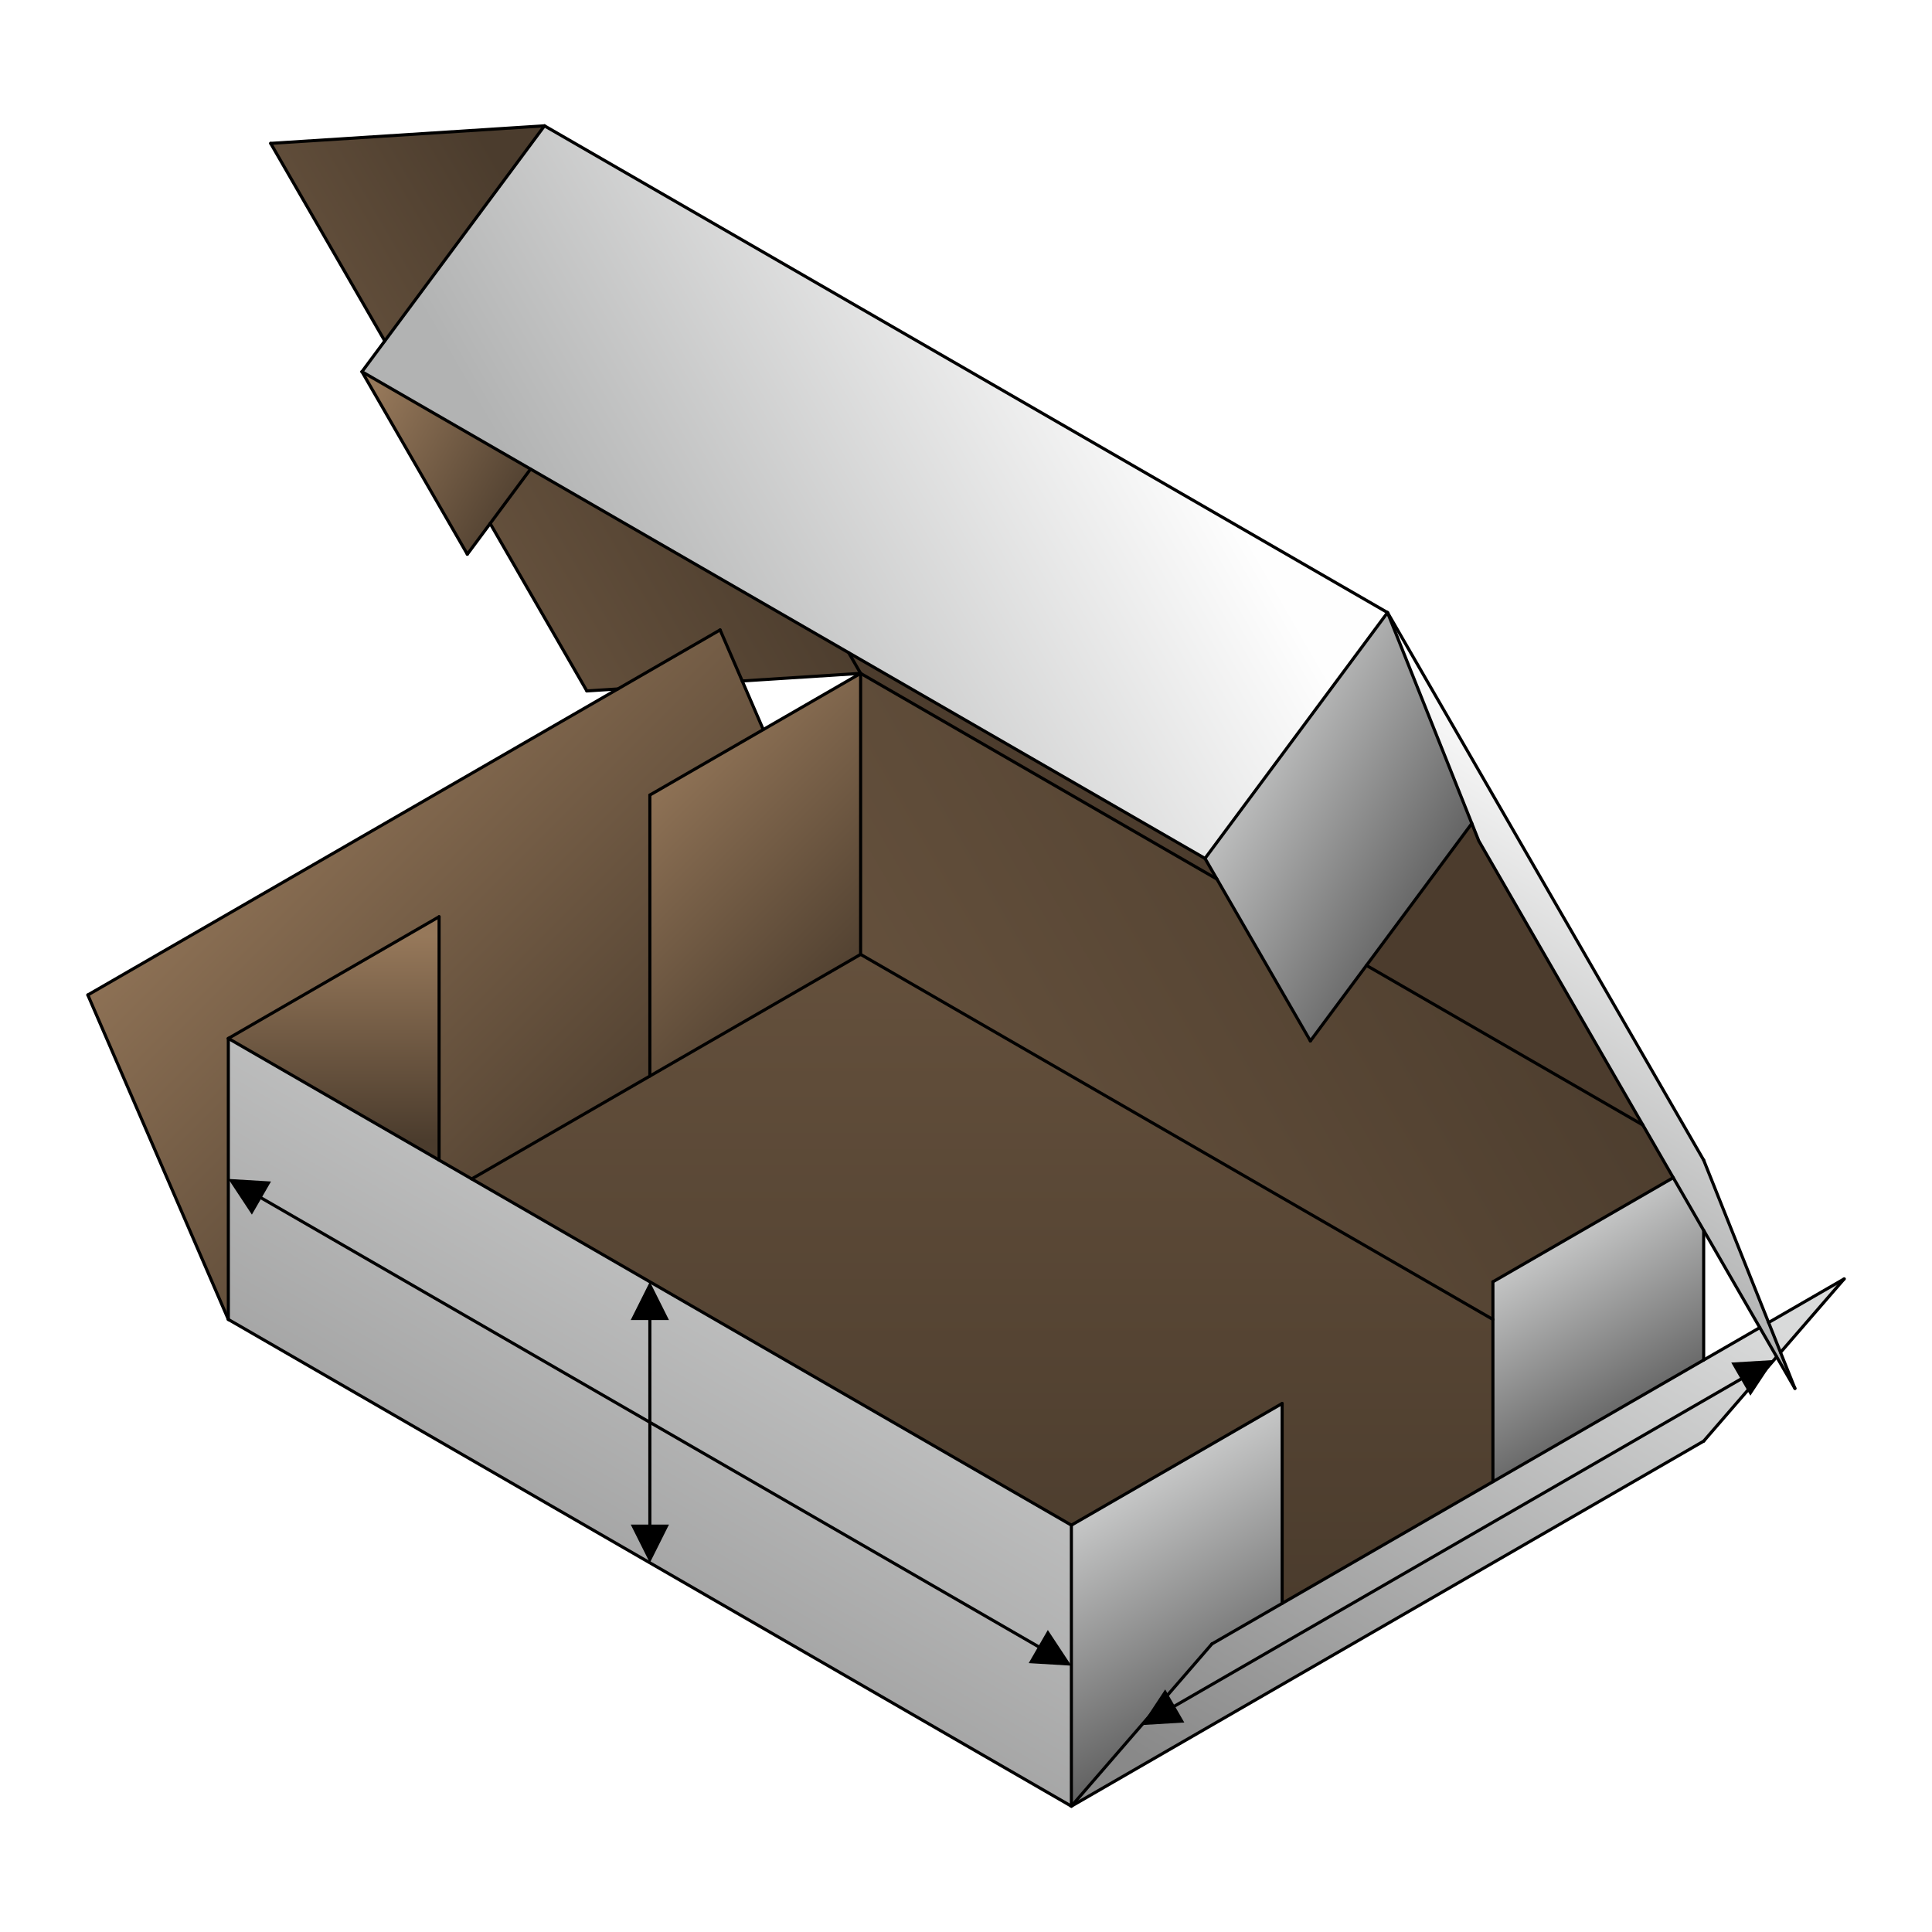 <?xml version="1.0" encoding="UTF-8"?>
<!DOCTYPE svg PUBLIC "-//W3C//DTD SVG 1.1//EN" "http://www.w3.org/Graphics/SVG/1.1/DTD/svg11.dtd">
<!-- Creator: CorelDRAW X5 -->
<svg xmlns="http://www.w3.org/2000/svg" xml:space="preserve" width="400px" height="400px" shape-rendering="geometricPrecision" text-rendering="geometricPrecision" image-rendering="optimizeQuality" fill-rule="evenodd" clip-rule="evenodd"
viewBox="0 0 400000 400000"
 xmlns:xlink="http://www.w3.org/1999/xlink">
 <defs>
   <linearGradient id="id0" gradientUnits="userSpaceOnUse" x1="266037" y1="381342" x2="337601" y2="257390">
    <stop offset="0" stop-color="#898989"/>
    <stop offset="1" stop-color="#D9DADA"/>
   </linearGradient>
   <linearGradient id="id1" gradientUnits="userSpaceOnUse" x1="127122" y1="133057" x2="235089" y2="70722.9">
    <stop offset="0" stop-color="#B2B3B3"/>
    <stop offset="1" stop-color="#FEFEFE"/>
   </linearGradient>
   <linearGradient id="id2" gradientUnits="userSpaceOnUse" x1="307444" y1="188688" x2="246766" y2="153655">
    <stop offset="0" stop-color="#4D4D4D"/>
    <stop offset="1" stop-color="#D9DADA"/>
   </linearGradient>
   <linearGradient id="id3" gradientUnits="userSpaceOnUse" x1="307692" y1="244823" x2="351202" y2="169461">
    <stop offset="0" stop-color="#B2B3B3"/>
    <stop offset="1" stop-color="#FEFEFE"/>
   </linearGradient>
   <linearGradient id="id4" gradientUnits="userSpaceOnUse" x1="261031" y1="362392" x2="226242" y2="302136">
    <stop offset="0" stop-color="#4D4D4D"/>
    <stop offset="1" stop-color="#D9DADA"/>
   </linearGradient>
   <linearGradient id="id5" gradientUnits="userSpaceOnUse" x1="345030" y1="299756" x2="316788" y2="250839">
    <stop offset="0" stop-color="#4D4D4D"/>
    <stop offset="1" stop-color="#D9DADA"/>
   </linearGradient>
   <linearGradient id="id6" gradientUnits="userSpaceOnUse" x1="87309.5" y1="376288" x2="181781" y2="212658">
    <stop offset="0" stop-color="#898989"/>
    <stop offset="1" stop-color="#D9DADA"/>
   </linearGradient>
   <linearGradient id="id7" gradientUnits="userSpaceOnUse" x1="131908" y1="245600" x2="44300.4" y2="157992">
    <stop offset="0" stop-color="#4B3C2D"/>
    <stop offset="1" stop-color="#96785A"/>
   </linearGradient>
   <linearGradient id="id8" gradientUnits="userSpaceOnUse" x1="69090.9" y1="236157" x2="69090.9" y2="193833">
    <stop offset="0" stop-color="#4B3C2D"/>
    <stop offset="1" stop-color="#96785A"/>
   </linearGradient>
   <linearGradient id="id9" gradientUnits="userSpaceOnUse" x1="180496" y1="205235" x2="132232" y2="156971">
    <stop offset="0" stop-color="#4B3C2D"/>
    <stop offset="1" stop-color="#96785A"/>
   </linearGradient>
   <linearGradient id="id10" gradientUnits="userSpaceOnUse" x1="323059" y1="171219" x2="201550" y2="241373">
    <stop offset="0" stop-color="#4B3C2D"/>
    <stop offset="1" stop-color="#64503C"/>
   </linearGradient>
   <linearGradient id="id11" gradientUnits="userSpaceOnUse" x1="203375" y1="331964" x2="203375" y2="197597">
    <stop offset="0" stop-color="#4B3C2D"/>
    <stop offset="1" stop-color="#64503C"/>
   </linearGradient>
   <linearGradient id="id12" gradientUnits="userSpaceOnUse" x1="165380" y1="105332" x2="114283" y2="134832">
    <stop offset="0" stop-color="#4B3C2D"/>
    <stop offset="1" stop-color="#64503C"/>
   </linearGradient>
   <linearGradient id="id13" gradientUnits="userSpaceOnUse" x1="110261" y1="106168" x2="74524" y2="85535.6">
    <stop offset="0" stop-color="#4B3C2D"/>
    <stop offset="1" stop-color="#96785A"/>
   </linearGradient>
   <linearGradient id="id14" gradientUnits="userSpaceOnUse" x1="104780" y1="36546.5" x2="63990.9" y2="60095.6">
    <stop offset="0" stop-color="#4B3C2D"/>
    <stop offset="1" stop-color="#64503C"/>
   </linearGradient>
 </defs>
 <g id="picture3D">
  <rect fill="white" width="400000" height="400000"/>
  <polygon fill="#4C3C2D" points="249484,177731 175713,135140 178182,139415 251952,182006 "/>
  <polygon fill="url(#id0)" points="221818,373951 352727,298371 381819,264780 352727,281577 309091,306770 265455,331964 250909,340361 "/>
  <polygon fill="white" points="79663,70593 112727,26049 56044,29685 "/>
  <polygon fill="url(#id1)" points="112727,26049 79663,70593 74938,76957 109847,97112 175713,135140 249484,177731 287273,126823 "/>
  <polygon fill="url(#id2)" points="287273,126823 249484,177731 251952,182006 271302,215520 282911,199880 304727,170491 "/>
  <polygon fill="url(#id3)" points="306167,174095 340129,232915 346428,243826 352727,254736 364350,274866 367844,280917 371622,287461 368639,279998 366168,273816 352727,240189 287273,126823 304727,170491 "/>
  <polygon fill="url(#id4)" points="265455,331964 265455,290576 221818,315769 221818,373951 250909,340361 "/>
  <polygon fill="url(#id5)" points="309091,273177 309091,306770 352727,281577 352727,254736 346428,243826 309091,265383 "/>
  <polygon fill="url(#id6)" points="221818,315769 97660,244086 90909,240189 47273,214995 47273,273177 221818,373951 "/>
  <polygon fill="url(#id7)" points="97660,244086 134545,222791 134545,164609 158027,151052 153669,140988 149091,130416 127918,142640 18182,205996 47273,273177 47273,214995 90909,189802 90909,240189 "/>
  <polygon fill="url(#id8)" points="90909,240189 90909,189802 47273,214995 "/>
  <polygon fill="url(#id9)" points="134545,164609 134545,222791 178182,197597 178182,139415 158027,151052 "/>
  <polygon fill="url(#id10)" points="178182,139415 178182,197597 309091,273177 309091,265383 346428,243826 340129,232915 282911,199880 271302,215520 251952,182006 "/>
  <polygon fill="url(#id11)" points="309091,273177 178182,197597 134545,222791 97660,244086 221818,315769 265455,290576 265455,331964 309091,306770 "/>
  <polygon fill="#4C3C2D" points="282911,199880 340129,232915 306167,174095 304727,170491 "/>
  <polygon fill="url(#id12)" points="153669,140988 178182,139415 175713,135140 109847,97112 101481,108382 121498,143052 127918,142640 149091,130416 "/>
  <polygon fill="url(#id13)" points="101481,108382 109847,97112 74938,76957 96756,114746 "/>
  <polygon fill="url(#id14)" points="79663,70593 112727,26049 56044,29685 "/>
  <g id="_253909720">
   <line fill="none" stroke="black" stroke-width="641.455" stroke-linecap="round" stroke-linejoin="round" x1="221818" y1="373951" x2="221818" y2= "315769" />
   <line fill="none" stroke="black" stroke-width="641.455" stroke-linecap="round" stroke-linejoin="round" x1="47273" y1="214995" x2="47273" y2= "273177" />
   <line fill="none" stroke="black" stroke-width="641.455" stroke-linecap="round" stroke-linejoin="round" x1="221818" y1="373951" x2="47273" y2= "273177" />
   <line fill="none" stroke="black" stroke-width="641.455" stroke-linecap="round" stroke-linejoin="round" x1="47273" y1="214995" x2="221818" y2= "315769" />
   <line fill="none" stroke="black" stroke-width="641.455" stroke-linecap="round" stroke-linejoin="round" x1="309091" y1="265383" x2="309091" y2= "306770" />
   <line fill="none" stroke="black" stroke-width="641.455" stroke-linecap="round" stroke-linejoin="round" x1="221818" y1="373951" x2="352727" y2= "298371" />
   <line fill="none" stroke="black" stroke-width="641.455" stroke-linecap="round" stroke-linejoin="round" x1="346428" y1="243826" x2="309091" y2= "265383" />
   <line fill="none" stroke="black" stroke-width="641.455" stroke-linecap="round" stroke-linejoin="round" x1="265455" y1="290576" x2="221818" y2= "315769" />
   <line fill="none" stroke="black" stroke-width="641.455" stroke-linecap="round" stroke-linejoin="round" x1="340129" y1="232915" x2="282911" y2= "199880" />
   <line fill="none" stroke="black" stroke-width="641.455" stroke-linecap="round" stroke-linejoin="round" x1="251952" y1="182006" x2="178182" y2= "139415" />
   <line fill="none" stroke="black" stroke-width="641.455" stroke-linecap="round" stroke-linejoin="round" x1="47273" y1="214995" x2="90909" y2= "189802" />
   <line fill="none" stroke="black" stroke-width="641.455" stroke-linecap="round" stroke-linejoin="round" x1="134545" y1="164609" x2="178182" y2= "139415" />
   <line fill="none" stroke="black" stroke-width="641.455" stroke-linecap="round" stroke-linejoin="round" x1="352727" y1="281577" x2="352727" y2= "254736" />
   <line fill="none" stroke="black" stroke-width="641.455" stroke-linecap="round" stroke-linejoin="round" x1="265455" y1="331964" x2="265455" y2= "290576" />
   <line fill="none" stroke="black" stroke-width="641.455" stroke-linecap="round" stroke-linejoin="round" x1="134545" y1="164609" x2="134545" y2= "222791" />
   <line fill="none" stroke="black" stroke-width="641.455" stroke-linecap="round" stroke-linejoin="round" x1="97660" y1="244086" x2="178182" y2= "197597" />
   <line fill="none" stroke="black" stroke-width="641.455" stroke-linecap="round" stroke-linejoin="round" x1="90909" y1="240189" x2="90909" y2= "189802" />
   <polyline fill="none" stroke="black" stroke-width="641.455" stroke-linecap="round" stroke-linejoin="round" points="178182,139415 178182,197597 309091,273177 "/>
   <line fill="none" stroke="black" stroke-width="641.455" stroke-linecap="round" stroke-linejoin="round" x1="250909" y1="340361" x2="221818" y2= "373951" />
   <line fill="none" stroke="black" stroke-width="641.455" stroke-linecap="round" stroke-linejoin="round" x1="18182" y1="205996" x2="47273" y2= "273177" />
   <line fill="none" stroke="black" stroke-width="641.455" stroke-linecap="round" stroke-linejoin="round" x1="381818" y1="264781" x2="368639" y2= "279998" />
   <line fill="none" stroke="black" stroke-width="641.455" stroke-linecap="round" stroke-linejoin="round" x1="367844" y1="280917" x2="352727" y2= "298371" />
   <line fill="none" stroke="black" stroke-width="641.455" stroke-linecap="round" stroke-linejoin="round" x1="149091" y1="130416" x2="158027" y2= "151052" />
   <line fill="none" stroke="black" stroke-width="641.455" stroke-linecap="round" stroke-linejoin="round" x1="18182" y1="205996" x2="149091" y2= "130416" />
   <line fill="none" stroke="black" stroke-width="641.455" stroke-linecap="round" stroke-linejoin="round" x1="250909" y1="340361" x2="364350" y2= "274866" />
   <line fill="none" stroke="black" stroke-width="641.455" stroke-linecap="round" stroke-linejoin="round" x1="366168" y1="273816" x2="381818" y2= "264781" />
   <line fill="none" stroke="black" stroke-width="641.455" stroke-linecap="round" stroke-linejoin="round" x1="287273" y1="126823" x2="352727" y2= "240189" />
   <line fill="none" stroke="black" stroke-width="641.455" stroke-linecap="round" stroke-linejoin="round" x1="249484" y1="177731" x2="287273" y2= "126823" />
   <line fill="none" stroke="black" stroke-width="641.455" stroke-linecap="round" stroke-linejoin="round" x1="249484" y1="177731" x2="74938" y2= "76957" />
   <line fill="none" stroke="black" stroke-width="641.455" stroke-linecap="round" stroke-linejoin="round" x1="287273" y1="126823" x2="112727" y2= "26049" />
   <line fill="none" stroke="black" stroke-width="641.455" stroke-linecap="round" stroke-linejoin="round" x1="74938" y1="76957" x2="112727" y2= "26049" />
   <line fill="none" stroke="black" stroke-width="641.455" stroke-linecap="round" stroke-linejoin="round" x1="271302" y1="215520" x2="304727" y2= "170491" />
   <line fill="none" stroke="black" stroke-width="641.455" stroke-linecap="round" stroke-linejoin="round" x1="249484" y1="177731" x2="271302" y2= "215520" />
   <line fill="none" stroke="black" stroke-width="641.455" stroke-linecap="round" stroke-linejoin="round" x1="96756" y1="114746" x2="109847" y2= "97112" />
   <line fill="none" stroke="black" stroke-width="641.455" stroke-linecap="round" stroke-linejoin="round" x1="74938" y1="76957" x2="96756" y2= "114746" />
   <line fill="none" stroke="black" stroke-width="641.455" stroke-linecap="round" stroke-linejoin="round" x1="178182" y1="139415" x2="175713" y2= "135140" />
   <line fill="none" stroke="black" stroke-width="641.455" stroke-linecap="round" stroke-linejoin="round" x1="56044" y1="29685" x2="112727" y2= "26049" />
   <line fill="none" stroke="black" stroke-width="641.455" stroke-linecap="round" stroke-linejoin="round" x1="121498" y1="143052" x2="101481" y2= "108382" />
   <line fill="none" stroke="black" stroke-width="641.455" stroke-linecap="round" stroke-linejoin="round" x1="79663" y1="70593" x2="56044" y2= "29685" />
   <line fill="none" stroke="black" stroke-width="641.455" stroke-linecap="round" stroke-linejoin="round" x1="121498" y1="143052" x2="127918" y2= "142640" />
   <line fill="none" stroke="black" stroke-width="641.455" stroke-linecap="round" stroke-linejoin="round" x1="153669" y1="140988" x2="178182" y2= "139415" />
   <polyline fill="none" stroke="black" stroke-width="641.455" stroke-linecap="round" stroke-linejoin="round" points="287273,126823 306167,174095 371622,287461 "/>
   <line fill="none" stroke="black" stroke-width="641.455" stroke-linecap="round" stroke-linejoin="round" x1="352727" y1="240189" x2="371622" y2= "287461" />
  </g>
 </g>
 <g id="length3D">
  <g>
   <path fill="black" fill-rule="nonzero" d="M47273 244086l8834 531 -3958 6856 -4876 -7387zm6657 3473l-321 556 -14 -9 -13 -9 -13 -10 -12 -10 -12 -11 -11 -11 -10 -12 -10 -12 -9 -12 -8 -13 -8 -13 -7 -14 -7 -14 -6 -14 -5 -15 -4 -15 -3 -15 -3 -15 -2 -15 -1 -15 -1 -15 0 -16 1 -16 1 -15 2 -16 3 -15 4 -15 5 -15 5 -15 6 -15 7 -15 8 -15 9 -14 9 -13 10 -13 10 -12 11 -12 11 -11 12 -10 12 -10 12 -9 13 -8 13 -8 14 -7 14 -7 14 -6 15 -5 15 -4 15 -4 15 -3 15 -2 15 -1 15 -1 16 0 16 1 15 1 16 2 15 3 15 4 15 5 15 5 15 6 15 7 15 8zm161231 93828l-161551 -93272 321 -556 161551 93272 -321 556zm6657 3473l-8835 -529 3958 -6856 4877 7385zm-6657 -3473l321 -556 14 9 13 9 13 10 12 10 12 11 11 11 10 12 10 12 9 12 8 13 8 13 7 14 7 14 6 14 5 15 4 15 3 15 3 15 2 15 1 15 1 15 0 16 -1 16 -1 15 -2 16 -3 15 -4 15 -5 15 -5 15 -6 15 -7 15 -8 15 -9 14 -9 13 -10 13 -10 12 -11 12 -11 11 -12 10 -12 10 -12 9 -13 8 -13 8 -14 7 -14 7 -14 6 -15 5 -15 4 -15 3 -15 3 -15 2 -15 1 -15 1 -16 0 -16 -1 -15 -1 -16 -2 -15 -3 -15 -4 -15 -5 -15 -5 -15 -6 -15 -7 -15 -8z"/>
  </g>
 </g>
 <g id="width3D">
  <g>
   <path fill="black" fill-rule="nonzero" d="M367272 281577l-4877 7385 -3958 -6856 8835 -529zm-6337 4029l-321 -556 15 -8 15 -7 15 -6 15 -5 15 -5 15 -4 15 -3 16 -2 15 -1 16 -1 16 0 15 1 15 1 15 2 15 3 15 4 15 4 15 5 14 6 14 7 14 7 13 8 13 8 12 9 12 10 12 10 11 11 11 12 10 12 10 13 9 13 9 14 8 15 7 15 6 15 5 15 5 15 4 15 3 15 2 16 1 15 1 16 0 16 -1 15 -1 15 -2 15 -3 15 -3 15 -4 15 -5 15 -6 14 -7 14 -7 14 -8 13 -8 13 -9 12 -10 12 -10 12 -11 11 -12 11 -12 10 -13 10 -13 9 -14 9zm-118235 67523l117914 -68078 321 556 -117914 68078 -321 -556zm-6337 4029l4876 -7387 3958 6856 -8834 531zm6337 -4029l321 556 -15 8 -15 7 -15 6 -15 5 -15 5 -15 4 -15 3 -16 2 -15 1 -16 1 -16 0 -15 -1 -15 -1 -15 -2 -15 -3 -15 -3 -15 -4 -15 -5 -14 -6 -14 -7 -14 -7 -13 -8 -13 -8 -12 -9 -12 -10 -12 -10 -11 -11 -11 -12 -10 -12 -10 -13 -9 -13 -9 -14 -8 -15 -7 -15 -6 -15 -5 -15 -5 -15 -4 -15 -3 -15 -2 -16 -1 -15 -1 -16 0 -16 1 -15 1 -15 2 -15 3 -15 4 -15 4 -15 5 -15 6 -14 7 -14 7 -14 8 -13 8 -13 9 -12 10 -12 10 -12 11 -11 12 -11 12 -10 13 -10 13 -9 14 -9z"/>
  </g>
 </g>
 <g id="height3D">
  <g>
   <path fill="black" fill-rule="nonzero" d="M134545 265382l3957 7916 -7916 0 3959 -7916zm321 7502l-641 0 0 -16 1 -16 2 -16 3 -16 4 -15 4 -15 5 -15 5 -15 7 -14 7 -14 8 -13 8 -13 9 -13 9 -12 10 -12 11 -11 11 -11 12 -10 12 -9 13 -9 13 -8 13 -8 14 -7 14 -7 15 -5 15 -5 15 -4 15 -4 16 -3 16 -2 16 -1 16 0 16 0 16 1 16 2 16 3 15 4 15 4 15 5 15 5 14 7 14 7 13 8 13 8 13 9 12 9 12 10 11 11 11 11 10 12 9 12 9 13 8 13 8 13 7 14 7 14 5 15 5 15 4 15 4 15 3 16 2 16 1 16 0 16zm-641 43177l0 -43177 641 0 0 43177 -641 0zm321 7502l-3959 -7916 7916 0 -3957 7916zm-321 -7502l641 0 0 16 -1 16 -2 16 -3 16 -4 15 -4 15 -5 15 -5 15 -7 14 -7 14 -8 13 -8 13 -9 13 -9 12 -10 12 -11 11 -11 11 -12 10 -12 9 -13 9 -13 8 -13 8 -14 7 -14 7 -15 5 -15 5 -15 4 -15 4 -16 3 -16 2 -16 1 -16 0 -16 0 -16 -1 -16 -2 -16 -3 -15 -4 -15 -4 -15 -5 -15 -5 -14 -7 -14 -7 -13 -8 -13 -8 -13 -9 -12 -9 -12 -10 -11 -11 -11 -11 -10 -12 -9 -12 -9 -13 -8 -13 -8 -13 -7 -14 -7 -14 -5 -15 -5 -15 -4 -15 -4 -15 -3 -16 -2 -16 -1 -16 0 -16z"/>
  </g>
 </g>
</svg>
